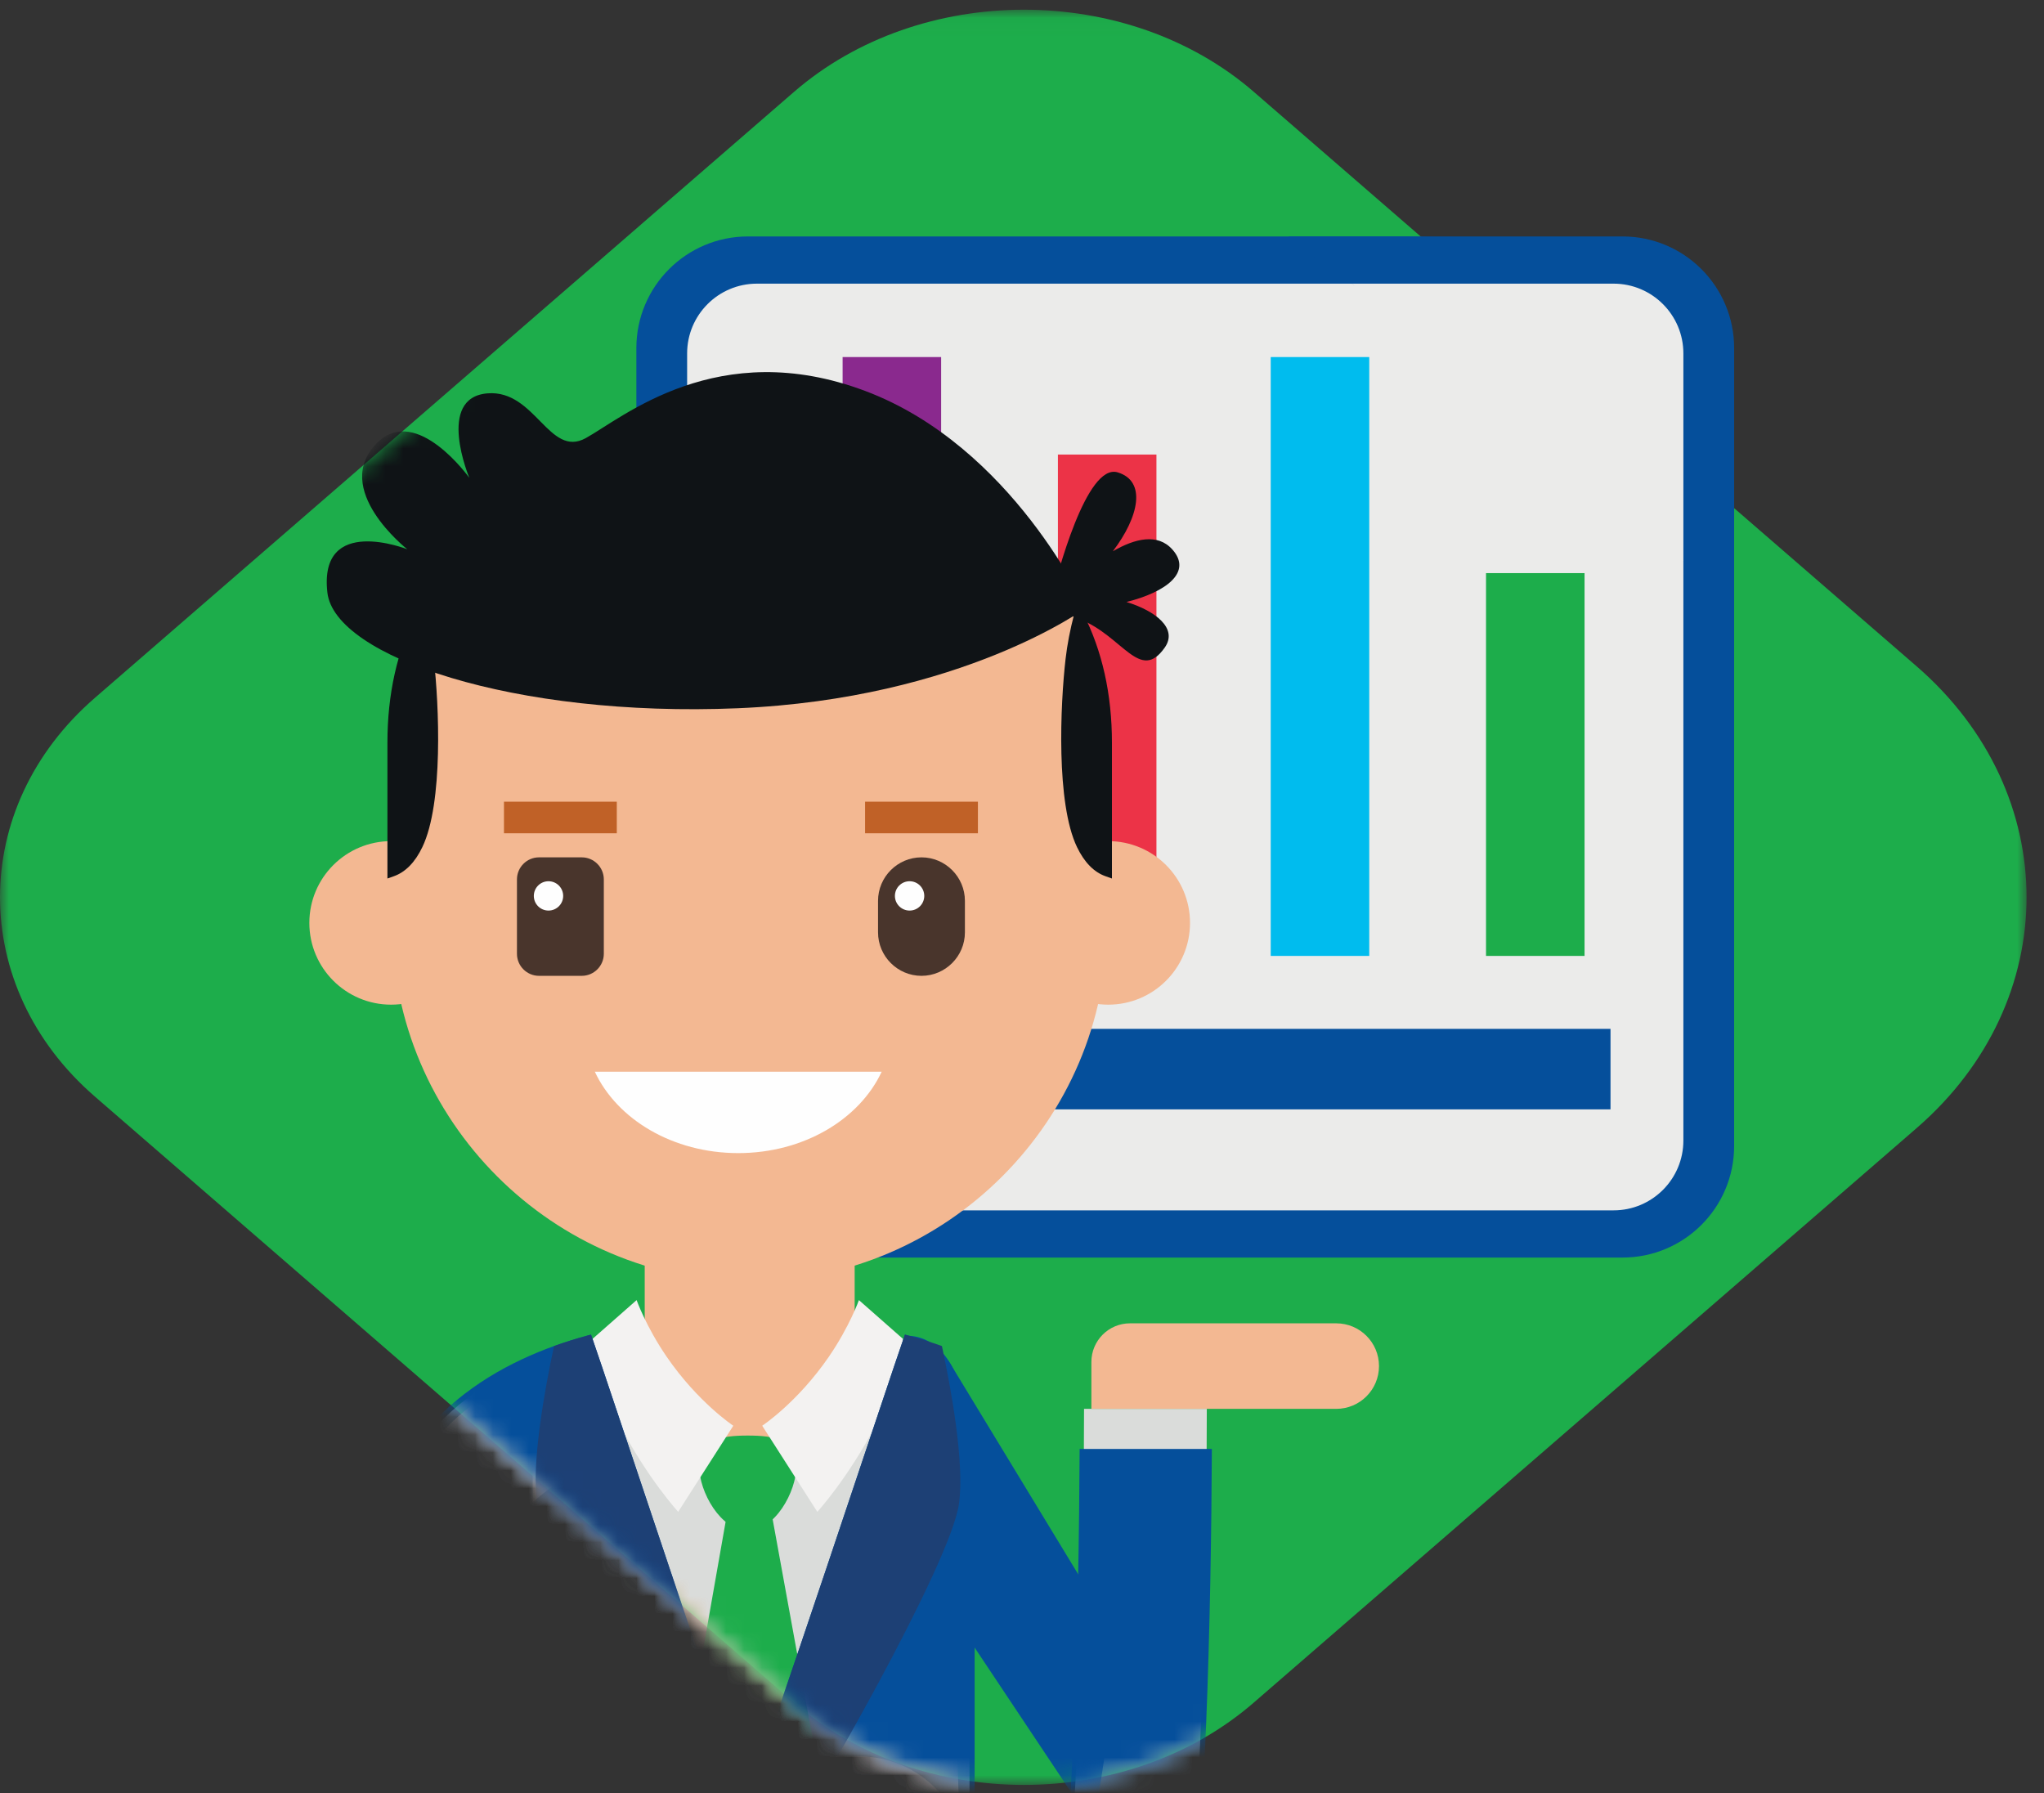 <?xml version="1.0" encoding="UTF-8"?>
<svg width="114px" height="100px" viewBox="0 0 114 100" version="1.1" xmlns="http://www.w3.org/2000/svg" xmlns:xlink="http://www.w3.org/1999/xlink">
    <rect x="0" y="0" width="114" height="100" fill="#333333" stroke="none"/>
    <!-- Generator: sketchtool 57 (101010) - https://sketch.com -->
    <title>787540B6-EDD6-459A-8841-3020DB5C626E</title>
    <desc>Created with sketchtool.</desc>
    <defs>
        <polygon id="path-1" points="0 0.032 113.028 0.032 113.028 99.041 0 99.041"></polygon>
        <path d="M44.282,4.618 L5.291,38.413 C1.779,41.457 0.016,45.464 0,49.476 L0,49.476 L0,49.586 C0.016,53.598 1.779,57.605 5.291,60.649 L5.291,60.649 L44.282,94.443 C47.816,97.51 52.463,99.042 57.108,99.042 L57.108,99.042 C61.753,99.042 66.401,97.51 69.935,94.443 L69.935,94.443 L106.903,62.402 C115.069,55.323 115.069,43.739 106.903,36.659 L106.903,36.659 L69.935,4.618 C66.408,1.561 61.758,0.032 57.108,0.032 L57.108,0.032 C52.458,0.032 47.809,1.561 44.282,4.618" id="path-3"></path>
        <path d="M44.282,4.618 L5.291,38.413 C1.779,41.457 0.016,45.464 0,49.476 L0,49.476 L0,49.586 C0.016,53.598 1.779,57.605 5.291,60.649 L5.291,60.649 L44.282,94.443 C47.816,97.51 52.463,99.042 57.108,99.042 L57.108,99.042 C61.753,99.042 66.401,97.51 69.935,94.443 L69.935,94.443 L106.903,62.402 C115.069,55.323 115.069,43.739 106.903,36.659 L106.903,36.659 L69.935,4.618 C66.408,1.561 61.758,0.032 57.108,0.032 L57.108,0.032 C52.458,0.032 47.809,1.561 44.282,4.618" id="path-5"></path>
        <path d="M44.282,4.618 L5.291,38.413 C1.779,41.457 0.016,45.464 0,49.476 L0,49.476 L0,49.586 C0.016,53.598 1.779,57.605 5.291,60.649 L5.291,60.649 L44.282,94.443 C47.816,97.51 52.463,99.042 57.108,99.042 L57.108,99.042 C61.753,99.042 66.401,97.51 69.935,94.443 L69.935,94.443 L106.903,62.402 C115.069,55.323 115.069,43.739 106.903,36.659 L106.903,36.659 L69.935,4.618 C66.408,1.561 61.758,0.032 57.108,0.032 L57.108,0.032 C52.458,0.032 47.809,1.561 44.282,4.618 L44.282,4.618 Z" id="path-7"></path>
    </defs>
    <g id="Page-1" stroke="none" stroke-width="1" fill="none" fill-rule="evenodd">
        <g id="Home-1440px-v6-" transform="translate(-439, -1124)">
            <g id="Group-53" transform="translate(439, 1124)">
                <g id="Group-3" transform="translate(0, 0.509)">
                    <mask id="mask-2" fill="white">
                        <use xlink:href="#path-1"></use>
                    </mask>
                    <g id="Clip-2"></g>
                    <path d="M106.903,36.659 L69.934,4.618 C62.881,-1.497 51.335,-1.497 44.282,4.618 L5.292,38.413 C-1.764,44.528 -1.764,54.533 5.292,60.649 L44.282,94.443 C47.816,97.51 52.463,99.041 57.108,99.041 C61.753,99.041 66.401,97.51 69.934,94.443 L106.903,62.402 C115.069,55.323 115.069,43.739 106.903,36.659" id="Fill-1" fill="#1DAD4B" mask="url(#mask-2)"></path>
                </g>
                <g id="Group-47" transform="translate(0, 0.509)">
                    <g id="Group-6">
                        <mask id="mask-4" fill="white">
                            <use xlink:href="#path-3"></use>
                        </mask>
                        <g id="Clip-5"></g>
                        <path d="M90.492,69.629 L41.718,69.629 C38.28,69.629 35.492,66.842 35.492,63.403 L35.492,18.904 C35.492,15.465 38.28,12.678 41.718,12.678 L90.492,12.678 C93.931,12.678 96.718,15.465 96.718,18.904 L96.718,63.403 C96.718,66.842 93.931,69.629 90.492,69.629" id="Fill-4" fill="#054F9B" mask="url(#mask-4)"></path>
                    </g>
                    <g id="Group-9">
                        <mask id="mask-6" fill="white">
                            <use xlink:href="#path-5"></use>
                        </mask>
                        <g id="Clip-8"></g>
                        <path d="M89.994,66.996 L42.217,66.996 C40.067,66.996 38.323,65.252 38.323,63.102 L38.323,19.205 C38.323,17.054 40.067,15.311 42.217,15.311 L89.994,15.311 C92.144,15.311 93.887,17.054 93.887,19.205 L93.887,63.102 C93.887,65.252 92.144,66.996 89.994,66.996" id="Fill-7" fill="#EBEBEA" mask="url(#mask-6)"></path>
                    </g>
                    <mask id="mask-8" fill="white">
                        <use xlink:href="#path-7"></use>
                    </mask>
                    <g id="Clip-11"></g>
                    <polygon id="Fill-10" fill="#054F9B" mask="url(#mask-8)" points="42.801 61.363 89.823 61.363 89.823 56.874 42.801 56.874"></polygon>
                    <polygon id="Fill-12" fill="#00BCEE" mask="url(#mask-8)" points="70.872 52.805 76.367 52.805 76.367 19.405 70.872 19.405"></polygon>
                    <polygon id="Fill-13" fill="#1DAD4B" mask="url(#mask-8)" points="82.88 52.805 88.375 52.805 88.375 31.455 82.88 31.455"></polygon>
                    <polygon id="Fill-14" fill="#8A298E" mask="url(#mask-8)" points="46.995 52.805 52.49 52.805 52.49 19.405 46.995 19.405"></polygon>
                    <polygon id="Fill-15" fill="#EC3347" mask="url(#mask-8)" points="59.003 52.805 64.498 52.805 64.498 24.843 59.003 24.843"></polygon>
                    <path d="M60.19,110.271 C59.764,110.229 59.355,110.194 58.949,110.156 C60.239,101.961 60.452,86.674 60.46,78.067 L67.307,78.067 C67.304,86.697 67.09,101.941 65.764,110.833 C63.907,110.622 62.046,110.455 60.19,110.271" id="Fill-16" fill="#DADCDA" mask="url(#mask-8)"></path>
                    <path d="M60.19,110.271 C59.68,110.22 59.194,110.18 58.71,110.131 C59.893,102.644 60.171,89.195 60.214,80.303 L67.589,80.303 C67.549,89.214 67.268,102.693 66.05,110.864 C64.099,110.638 62.141,110.464 60.19,110.271" id="Fill-17" fill="#054F9B" mask="url(#mask-8)"></path>
                    <polygon id="Fill-18" fill="#054F9B" mask="url(#mask-8)" points="52.891 75.367 62.558 91.284 61.004 101.351 53.572 90.203"></polygon>
                    <path d="M60.87,78.067 L60.87,75.45 C60.87,74.261 61.834,73.297 63.022,73.297 L74.527,73.297 C75.844,73.297 76.911,74.365 76.911,75.682 C76.911,76.998 75.844,78.067 74.527,78.067 L60.87,78.067 Z" id="Fill-19" fill="#F3B892" mask="url(#mask-8)"></path>
                    <polygon id="Fill-20" fill="#F3B892" mask="url(#mask-8)" points="53.916 114.552 29.709 114.552 29.709 77.451 52.824 78.397"></polygon>
                    <path d="M47.925,125.865 L35.698,125.865 C32.404,125.865 29.709,123.17 29.709,119.876 L29.709,103.438 C29.709,100.144 32.404,97.449 35.698,97.449 L47.925,97.449 C51.22,97.449 53.916,100.144 53.916,103.438 L53.916,119.876 C53.916,123.17 51.22,125.865 47.925,125.865" id="Fill-21" fill="#F3B892" mask="url(#mask-8)"></path>
                    <path d="M22.511,130.602 C20.789,130.602 19.381,129.22 19.355,127.493 C19.336,126.274 18.922,97.495 21.26,86.03 C23.567,74.719 36.63,73.973 37.185,73.946 C38.943,73.873 40.405,75.211 40.488,76.952 C40.57,78.691 39.23,80.167 37.492,80.254 C37.099,80.277 28.765,80.827 27.447,87.292 C25.246,98.091 25.664,127.104 25.669,127.396 C25.696,129.139 24.305,130.575 22.56,130.602 L22.511,130.602 Z" id="Fill-22" fill="#F3B892" mask="url(#mask-8)"></path>
                    <path d="M41.812,81.135 L41.812,81.135 C38.592,81.135 35.958,78.501 35.958,75.281 L35.958,67.255 C35.958,64.035 38.592,61.401 41.812,61.401 C45.032,61.401 47.667,64.035 47.667,67.255 L47.667,75.281 C47.667,78.501 45.032,81.135 41.812,81.135" id="Fill-23" fill="#F3B892" mask="url(#mask-8)"></path>
                    <path d="M66.371,50.964 C66.371,53.482 64.329,55.524 61.81,55.524 C59.292,55.524 57.25,53.482 57.25,50.964 C57.25,48.445 59.292,46.403 61.81,46.403 C64.329,46.403 66.371,48.445 66.371,50.964" id="Fill-24" fill="#F3B892" mask="url(#mask-8)"></path>
                    <path d="M26.374,50.964 C26.374,53.482 24.332,55.524 21.813,55.524 C19.295,55.524 17.253,53.482 17.253,50.964 C17.253,48.445 19.295,46.403 21.813,46.403 C24.332,46.403 26.374,48.445 26.374,50.964" id="Fill-25" fill="#F3B892" mask="url(#mask-8)"></path>
                    <path d="M41.812,70.961 L41.812,70.961 C30.845,70.961 21.871,61.987 21.871,51.02 L21.871,40.909 C21.871,29.941 30.845,25.178 41.812,25.178 C52.78,25.178 61.753,29.941 61.753,40.909 L61.753,51.02 C61.753,61.987 52.78,70.961 41.812,70.961" id="Fill-26" fill="#F3B892" mask="url(#mask-8)"></path>
                    <path d="M65.392,30.144 C64.564,29.21 63.294,29.527 62.068,30.236 C63.534,28.305 63.949,26.321 62.333,25.835 C60.594,25.314 58.958,31.531 58.595,33.015 C58.498,33.035 58.432,33.049 58.432,33.049 C58.432,33.049 58.478,33.083 58.564,33.142 C58.562,33.151 58.558,33.164 58.556,33.172 C58.51,33.223 58.479,33.257 58.479,33.257 C58.479,33.257 58.498,33.261 58.534,33.268 C58.526,33.301 58.518,33.334 58.518,33.334 C58.518,33.334 58.555,33.314 58.609,33.283 C58.666,33.294 58.743,33.306 58.839,33.321 C59.158,33.519 59.641,33.792 60.228,34.025 C62.629,34.979 63.583,37.577 64.964,35.604 C65.707,34.544 64.449,33.562 62.828,33.065 C65.017,32.518 66.518,31.414 65.392,30.144" id="Fill-27" fill="#0F1316" mask="url(#mask-8)"></path>
                    <path d="M21.608,40.909 C21.608,38.208 22.151,35.777 23.223,33.683 L23.538,33.069 L23.712,33.736 C23.947,34.633 24.104,35.452 24.194,36.243 C24.488,38.803 24.731,44.289 23.556,46.736 C23.149,47.586 22.611,48.135 21.958,48.364 L21.608,48.488 L21.608,40.909 Z" id="Fill-28" fill="#0F1316" mask="url(#mask-8)"></path>
                    <path d="M61.666,48.364 C61.013,48.135 60.476,47.586 60.068,46.736 C58.893,44.289 59.136,38.803 59.43,36.243 C59.522,35.443 59.68,34.623 59.912,33.736 L60.088,33.07 L60.402,33.683 C61.473,35.778 62.016,38.209 62.016,40.909 L62.016,48.488 L61.666,48.364 Z" id="Fill-29" fill="#0F1316" mask="url(#mask-8)"></path>
                    <path d="M60.557,33.4 C60.557,33.4 53.65,38.465 41.152,38.992 C28.654,39.518 18.67,36.104 18.26,32.545 C17.756,28.16 22.715,30.125 22.715,30.125 C22.715,30.125 18.416,26.758 21.052,24.173 C23.242,22.027 26.176,26.142 26.176,26.142 C26.176,26.142 24.284,21.646 27.206,21.428 C29.859,21.23 30.627,25.046 32.666,23.928 C34.705,22.809 40.033,18.205 48.256,21.296 C56.479,24.388 60.557,33.4 60.557,33.4" id="Fill-30" fill="#0F1316" mask="url(#mask-8)"></path>
                    <path d="M33.175,59.263 C34.413,61.919 37.527,63.803 41.174,63.803 C44.821,63.803 47.936,61.919 49.174,59.263 L33.175,59.263 Z" id="Fill-31" fill="#FEFEFE" mask="url(#mask-8)"></path>
                    <path d="M32.448,53.916 L30.061,53.916 C29.385,53.916 28.832,53.363 28.832,52.687 L28.832,48.538 C28.832,47.861 29.385,47.308 30.061,47.308 L32.448,47.308 C33.124,47.308 33.677,47.861 33.677,48.538 L33.677,52.687 C33.677,53.363 33.124,53.916 32.448,53.916" id="Fill-32" fill="#49352C" mask="url(#mask-8)"></path>
                    <path d="M31.41,49.459 C31.41,49.91 31.043,50.276 30.591,50.276 C30.139,50.276 29.773,49.91 29.773,49.459 C29.773,49.007 30.139,48.64 30.591,48.64 C31.043,48.64 31.41,49.007 31.41,49.459" id="Fill-33" fill="#FEFEFE" mask="url(#mask-8)"></path>
                    <path d="M51.394,53.916 L51.394,53.916 C50.061,53.916 48.971,52.826 48.971,51.493 L48.971,49.731 C48.971,48.399 50.061,47.308 51.394,47.308 C52.726,47.308 53.816,48.399 53.816,49.731 L53.816,51.493 C53.816,52.826 52.726,53.916 51.394,53.916" id="Fill-34" fill="#49352C" mask="url(#mask-8)"></path>
                    <path d="M51.549,49.459 C51.549,49.91 51.183,50.276 50.731,50.276 C50.279,50.276 49.912,49.91 49.912,49.459 C49.912,49.007 50.279,48.64 50.731,48.64 C51.183,48.64 51.549,49.007 51.549,49.459" id="Fill-35" fill="#FEFEFE" mask="url(#mask-8)"></path>
                    <polygon id="Fill-36" fill="#C06127" mask="url(#mask-8)" points="28.108 45.965 34.401 45.965 34.401 44.203 28.108 44.203"></polygon>
                    <polygon id="Fill-37" fill="#C06127" mask="url(#mask-8)" points="48.248 45.965 54.541 45.965 54.541 44.203 48.248 44.203"></polygon>
                    <path d="M48.911,73.849 C47.48,73.572 41.703,82.955 41.703,82.955 C41.703,82.955 35.777,73.581 34.171,73.915 C29.987,74.787 22.59,77.493 20.895,85.802 C19.204,94.093 18.95,111.465 18.946,120.91 L25.793,120.91 C25.802,111.688 26.045,94.79 27.598,87.169 C27.86,85.878 28.445,84.735 29.339,83.763 L29.339,114.64 L54.072,114.64 L54.072,83.763 C54.39,84.108 50.944,74.243 48.911,73.849" id="Fill-38" fill="#DADCDA" mask="url(#mask-8)"></path>
                    <path d="M41.695,112.139 L46.167,101.089 L43.009,83.766 C43.04,83.766 41.716,84.073 41.716,84.073 C41.716,84.073 40.531,83.766 40.575,83.766 L37.528,101.089 L41.692,112.144 L41.692,112.145 L41.692,112.145 L41.694,112.148 L41.695,112.139 Z" id="Fill-39" fill="#1DAD4B" mask="url(#mask-8)"></path>
                    <path d="M38.991,81.244 C38.991,79.779 40.207,79.556 41.705,79.556 C43.203,79.556 44.418,79.779 44.418,81.244 C44.418,82.71 43.203,84.862 41.705,84.862 C40.207,84.862 38.991,82.71 38.991,81.244" id="Fill-40" fill="#1DAD4B" mask="url(#mask-8)"></path>
                    <path d="M35.505,72.002 C35.505,72.002 36.031,73.482 37.182,75.16 C38.932,77.71 40.899,79.008 40.899,79.008 L37.825,83.81 C37.825,83.81 36.129,81.968 34.551,78.942 C33.224,76.399 33.038,74.173 33.038,74.173 L35.505,72.002 Z" id="Fill-41" fill="#F3F2F1" mask="url(#mask-8)"></path>
                    <path d="M47.905,72.002 C47.905,72.002 47.379,73.482 46.228,75.16 C44.478,77.71 42.511,79.008 42.511,79.008 L45.584,83.81 C45.584,83.81 47.28,81.968 48.859,78.942 C50.186,76.399 50.371,74.173 50.371,74.173 L47.905,72.002 Z" id="Fill-42" fill="#F3F2F1" mask="url(#mask-8)"></path>
                    <path d="M26.063,118.674 C26.11,109.096 26.428,94.227 27.857,87.221 C28.06,86.216 28.47,85.301 29.076,84.49 L29.076,114.902 L41.767,114.902 L41.767,99.704 C40.931,97.898 33.704,76.009 33.043,74.156 L32.962,73.927 L32.726,73.99 C28.047,75.258 22.151,78.329 20.637,85.75 C19.071,93.435 18.733,108.838 18.688,118.674 L26.063,118.674 Z" id="Fill-43" fill="#054F9B" mask="url(#mask-8)"></path>
                    <path d="M50.707,73.99 L50.472,73.927 L50.391,74.156 C49.73,76.009 42.502,97.898 41.667,99.704 L41.667,114.903 L54.358,114.903 L54.358,84.49 C54.412,81.328 54.4,74.241 50.707,73.99" id="Fill-44" fill="#054F9B" mask="url(#mask-8)"></path>
                    <path d="M32.962,73.926 L32.726,73.99 C32.133,74.151 31.52,74.342 30.9,74.565 C30.386,76.958 29.634,81.066 29.947,83.35 C30.408,86.704 38.104,100.124 40.078,103.018 C40.771,104.035 41.328,104.863 41.767,105.523 L41.767,99.704 C40.932,97.898 33.704,76.009 33.043,74.156 L32.962,73.926 Z" id="Fill-45" fill="#1D4075" mask="url(#mask-8)"></path>
                    <path d="M50.472,73.926 L50.707,73.99 C51.301,74.151 51.914,74.342 52.534,74.565 C53.047,76.958 53.8,81.066 53.487,83.35 C53.026,86.704 45.33,100.124 43.356,103.018 C42.662,104.035 42.106,104.863 41.667,105.523 L41.667,99.704 C42.502,97.898 49.73,76.009 50.391,74.156 L50.472,73.926 Z" id="Fill-46" fill="#1D4075" mask="url(#mask-8)"></path>
                </g>
                <g id="Group-52" transform="translate(71.351, 12.941)">
                    <path d="M1.155,0.832 C1.207,0.881 1.245,0.92 1.276,0.952 C1.36,1.007 1.458,1.071 1.59,1.16 C2.083,1.495 2.572,1.836 3.061,2.176 C4.612,3.256 6.131,4.385 7.596,5.58 C7.889,5.818 8.183,6.056 8.476,6.298 C8.328,6.153 8.404,6.2 9.143,6.867 C10.08,7.551 11.023,8.226 11.969,8.899 C17.37,12.744 22.173,16.952 25.367,22.39 L25.367,6.472 C25.367,3.033 22.579,0.246 19.141,0.246 L0.525,0.246 C0.741,0.441 0.953,0.638 1.155,0.832" id="Fill-48" fill="#054F9B"></path>
                    <path d="M7.176,9.64 C7.468,9.878 15.149,17.118 22.536,18.347 L22.536,6.772 C22.536,4.622 20.792,2.879 18.642,2.879 L4.035,2.879 C5.246,3.747 6.021,8.698 7.176,9.64" id="Fill-50" fill="#EBEBEA"></path>
                </g>
            </g>
        </g>
    </g>
</svg>